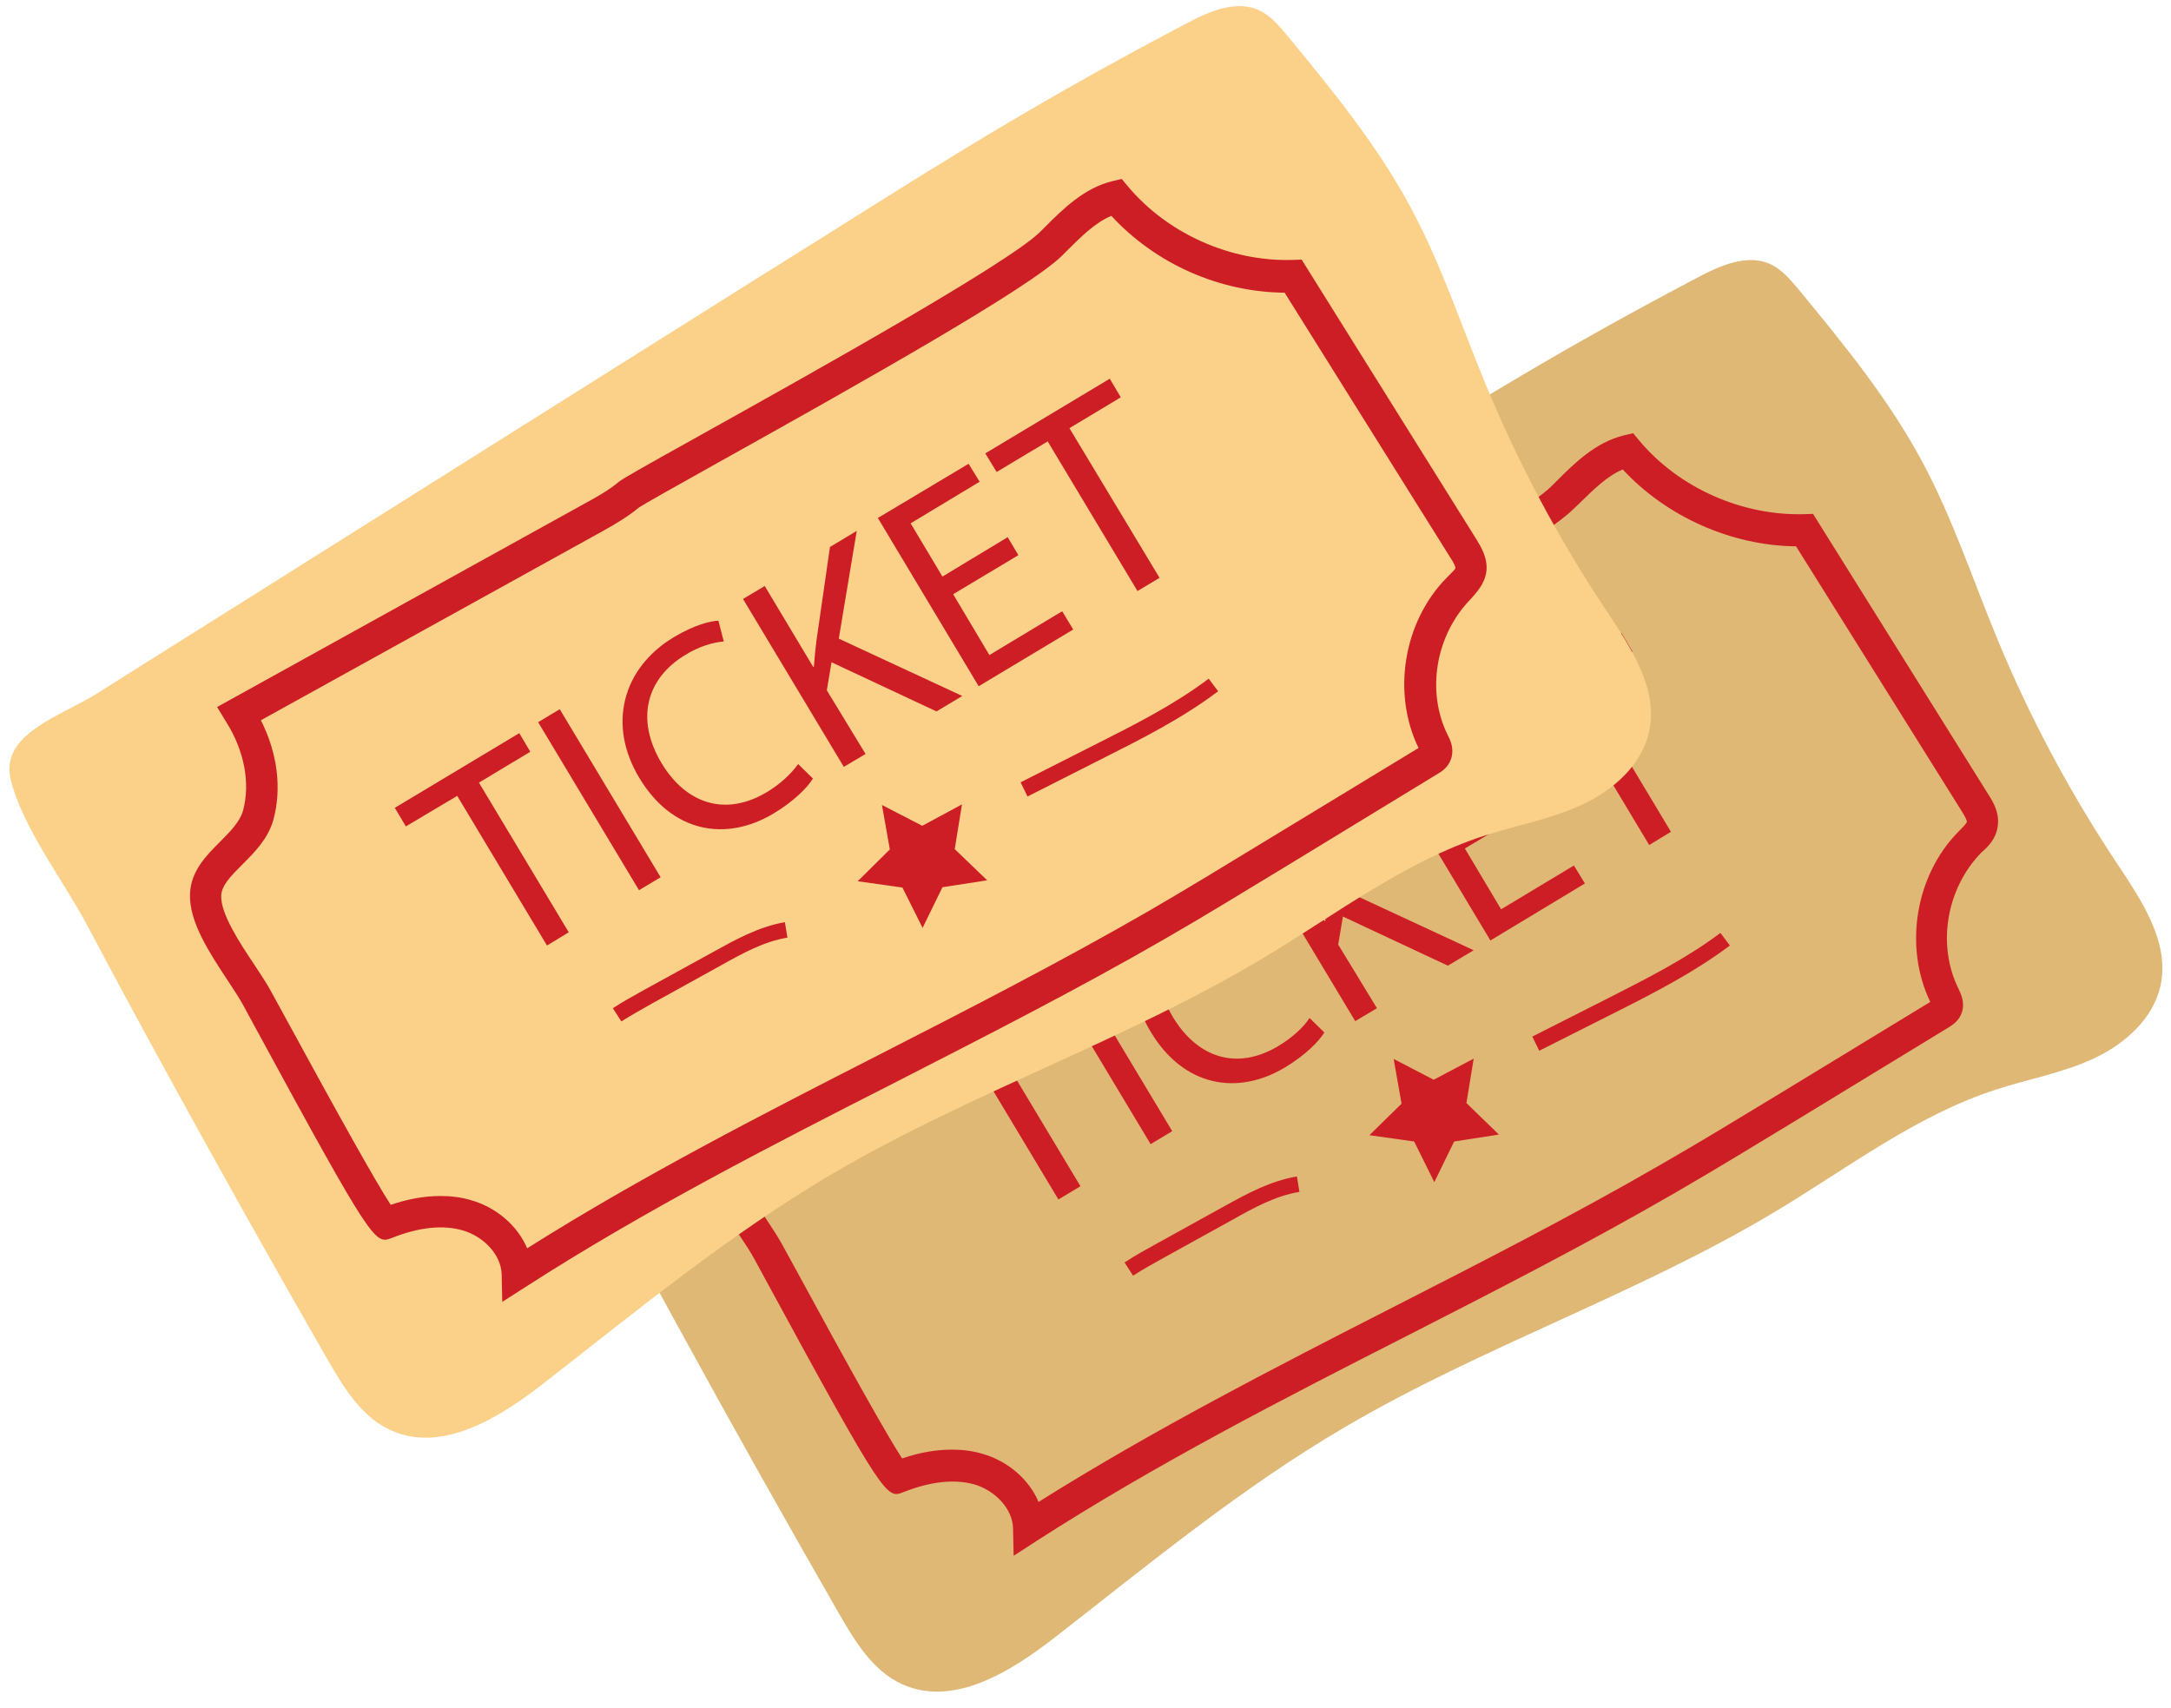 <?xml version="1.0" encoding="UTF-8" standalone="no"?><svg xmlns="http://www.w3.org/2000/svg" xmlns:xlink="http://www.w3.org/1999/xlink" fill="#000000" height="54.2" preserveAspectRatio="xMidYMid meet" version="1" viewBox="14.8 21.1 68.9 54.2" width="68.9" zoomAndPan="magnify"><g><g id="change1_1"><path d="M57.57,36.42c1.81-1.14,3.62-2.28,5.45-3.36c1.87-1.11,3.77-2.16,5.69-3.17c0.72-0.38,1.58-0.75,2.31-0.39 c0.34,0.17,0.59,0.47,0.84,0.76c1.45,1.76,2.9,3.53,3.97,5.54c0.94,1.76,1.57,3.67,2.33,5.51c1.04,2.53,2.33,4.95,3.85,7.23 c0.77,1.16,1.65,2.47,1.36,3.83c-0.23,1.07-1.14,1.87-2.13,2.33c-0.99,0.46-2.08,0.65-3.12,0.99c-2.51,0.82-4.66,2.47-6.92,3.83 c-4.4,2.65-9.34,4.3-13.76,6.9c-3.25,1.91-6.17,4.32-9.15,6.64c-1.41,1.1-3.24,2.24-4.87,1.49c-0.92-0.42-1.48-1.35-1.99-2.23 c-1.74-3.03-3.45-6.08-5.13-9.15c-0.84-1.53-1.67-3.07-2.49-4.62c-0.74-1.4-2.07-3.12-2.44-4.65c-0.34-1.45,1.57-2,2.74-2.73 c1.47-0.93,2.94-1.85,4.42-2.78c3.02-1.9,6.04-3.8,9.06-5.7C50.93,40.61,54.25,38.51,57.57,36.42z" fill="#dfb876"/></g></g><g><g id="change2_4"><path d="M78.2,47.33c0.07-0.44-0.16-0.8-0.3-1.02l-5.56-8.9l-0.29,0.01c-1.97,0.05-3.96-0.83-5.22-2.33l-0.2-0.24 l-0.3,0.07c-0.89,0.22-1.55,0.87-2.13,1.45l-0.17,0.17c-1.05,1.03-7.37,4.55-10.77,6.45c-1.99,1.11-2.47,1.38-2.6,1.49 c-0.31,0.26-0.7,0.48-1.07,0.68l-11.67,6.46l0.28,0.45c0.59,0.93,0.78,1.97,0.54,2.84v0c-0.1,0.34-0.4,0.65-0.72,0.97 c-0.44,0.44-0.94,0.94-0.96,1.67c-0.03,0.89,0.63,1.89,1.21,2.76c0.18,0.27,0.34,0.51,0.46,0.73l0.38,0.7 c3.78,6.96,3.83,6.93,4.36,6.72c0.86-0.34,1.61-0.42,2.24-0.25c0.69,0.2,1.22,0.79,1.24,1.38l0.02,0.89L47.71,70 c3.76-2.42,7.81-4.5,11.74-6.5c2.82-1.44,5.73-2.93,8.51-4.54c1.26-0.73,2.51-1.49,3.81-2.28l4.87-2.97 c0.11-0.07,0.33-0.2,0.42-0.47c0.11-0.32-0.03-0.6-0.1-0.75c-0.69-1.38-0.4-3.18,0.72-4.33C77.89,47.98,78.15,47.72,78.2,47.33z M76.94,47.51c-1.36,1.39-1.72,3.65-0.88,5.39l-4.86,2.96c-1.24,0.75-2.48,1.51-3.74,2.23c-2.77,1.6-5.67,3.08-8.47,4.51 c-3.74,1.91-7.6,3.89-11.23,6.17c-0.3-0.71-0.97-1.3-1.79-1.53c-0.3-0.09-0.62-0.13-0.96-0.13c-0.5,0-1.03,0.09-1.58,0.28 c-0.44-0.67-1.6-2.73-3.45-6.14l-0.39-0.71c-0.13-0.23-0.31-0.5-0.5-0.79c-0.45-0.68-1.06-1.6-1.04-2.18 c0.01-0.33,0.32-0.64,0.67-0.99c0.38-0.38,0.81-0.81,0.98-1.4c0.28-1,0.14-2.13-0.39-3.18l10.77-5.96 c0.41-0.23,0.84-0.47,1.21-0.78c0.14-0.1,1.27-0.73,2.46-1.39c4.76-2.65,9.93-5.57,10.98-6.61l0.18-0.17 c0.46-0.45,0.89-0.88,1.39-1.09c1.39,1.5,3.45,2.42,5.5,2.44l5.26,8.41c0.05,0.08,0.17,0.27,0.16,0.34 C77.2,47.25,77.07,47.38,76.94,47.51z" fill="#cd1e25"/></g><g id="change2_2"><path d="M47.87 53.03L47.52 52.44 43.57 54.81 43.92 55.4 45.54 54.42 48.39 59.17 49.09 58.75 46.24 54z" fill="#cd1e25"/></g><g id="change2_17"><path d="M49.66 51.43H50.46V57.65H49.66z" fill="#cd1e25" transform="rotate(-30.977 50.063 54.543)"/></g><g id="change2_10"><path d="M55.37,54.3c-1.3,0.78-2.55,0.39-3.34-0.91c-0.84-1.4-0.49-2.7,0.76-3.45c0.44-0.27,0.87-0.39,1.21-0.42 l-0.17-0.66c-0.24,0.01-0.74,0.12-1.41,0.52c-1.65,0.99-2.11,2.8-1.1,4.47c1.05,1.75,2.76,2.03,4.26,1.13 c0.65-0.39,1.08-0.83,1.25-1.11l-0.47-0.46C56.17,53.71,55.79,54.05,55.37,54.3z" fill="#cd1e25"/></g><g id="change2_13"><path d="M57.27,51.08l0.15-0.89l3.33,1.56l0.82-0.49l-3.92-1.82l0.57-3.42l-0.85,0.51l-0.43,2.98 c-0.03,0.25-0.06,0.53-0.08,0.82l-0.02,0.01l-1.54-2.57l-0.69,0.41l3.2,5.33l0.69-0.41L57.27,51.08z" fill="#cd1e25"/></g><g id="change2_15"><path d="M65.1 49.14L64.75 48.57 62.44 49.96 61.29 48.03 63.36 46.79 63.02 46.22 60.94 47.46 59.93 45.78 62.12 44.46 61.78 43.88 58.9 45.61 62.1 50.95z" fill="#cd1e25"/></g><g id="change2_16"><path d="M64.29 43.17L67.14 47.92 67.83 47.5 64.98 42.75 66.61 41.78 66.26 41.19 62.31 43.56 62.66 44.15z" fill="#cd1e25"/></g><g id="change2_19"><path d="M53.7,59.36l-2.17,1.2c-0.34,0.19-0.7,0.38-1.04,0.61l0.27,0.42c0.32-0.21,0.67-0.4,1.01-0.59l2.17-1.2 c0.66-0.37,1.35-0.75,2.1-0.87l-0.08-0.49C55.12,58.58,54.37,58.99,53.7,59.36z" fill="#cd1e25"/></g><g id="change2_11"><path d="M65.84,52.78L63.43,54l0.22,0.45l2.42-1.22c1.23-0.62,2.5-1.27,3.63-2.12l-0.3-0.4 C68.31,51.53,67.06,52.16,65.84,52.78z" fill="#cd1e25"/></g><g id="change2_18"><path d="M61.57 54.7L60.3 55.37 59.03 54.71 59.28 56.13 58.26 57.13 59.68 57.33 60.32 58.62 60.95 57.33 62.37 57.11 61.34 56.11z" fill="#cd1e25"/></g></g><g><g id="change3_1"><path d="M41.34,28.36c1.81-1.14,3.62-2.28,5.45-3.36c1.87-1.11,3.77-2.16,5.69-3.17c0.72-0.38,1.58-0.75,2.31-0.39 c0.34,0.17,0.59,0.47,0.84,0.76c1.45,1.76,2.9,3.53,3.97,5.54c0.94,1.76,1.57,3.67,2.33,5.51c1.04,2.53,2.33,4.95,3.85,7.23 c0.77,1.16,1.65,2.47,1.36,3.83c-0.23,1.07-1.14,1.87-2.13,2.33c-0.99,0.46-2.08,0.65-3.12,0.99c-2.51,0.82-4.66,2.47-6.92,3.83 c-4.4,2.65-9.34,4.3-13.76,6.9c-3.25,1.91-6.17,4.32-9.15,6.64c-1.41,1.1-3.24,2.24-4.87,1.49c-0.92-0.42-1.48-1.35-1.99-2.23 c-1.74-3.03-3.45-6.08-5.13-9.15c-0.84-1.53-1.67-3.07-2.49-4.62c-0.74-1.4-2.07-3.12-2.44-4.65c-0.34-1.45,1.57-2,2.74-2.73 c1.47-0.93,2.94-1.85,4.42-2.78c3.02-1.9,6.04-3.8,9.06-5.7C34.69,32.54,38.01,30.44,41.34,28.36z" fill="#fbd189"/></g></g><g><g id="change2_7"><path d="M61.97,39.26c0.06-0.44-0.17-0.8-0.3-1.02l-5.56-8.9l-0.29,0.01c-1.96,0.06-3.96-0.83-5.22-2.33l-0.2-0.24 l-0.3,0.07c-0.89,0.22-1.55,0.87-2.13,1.45l-0.17,0.17c-1.05,1.02-7.36,4.54-10.75,6.43c-2.01,1.12-2.5,1.4-2.62,1.5 c-0.31,0.26-0.7,0.48-1.07,0.68l-11.67,6.46L21.97,44c0.59,0.93,0.78,1.97,0.54,2.84v0c-0.1,0.34-0.4,0.65-0.72,0.97 c-0.44,0.44-0.94,0.94-0.96,1.67c-0.03,0.89,0.63,1.88,1.21,2.76c0.18,0.27,0.34,0.52,0.46,0.73l0.39,0.72 c3.76,6.92,3.81,6.91,4.35,6.7c0.86-0.34,1.61-0.42,2.24-0.24c0.69,0.2,1.22,0.79,1.24,1.38l0.02,0.89l0.75-0.48 c3.76-2.42,7.82-4.5,11.75-6.5c2.81-1.44,5.72-2.92,8.51-4.53c1.27-0.73,2.52-1.5,3.81-2.28l4.87-2.97 c0.11-0.06,0.33-0.2,0.42-0.47c0.11-0.32-0.02-0.6-0.1-0.75c-0.69-1.38-0.4-3.18,0.73-4.33C61.65,39.91,61.91,39.65,61.97,39.26z M60.7,39.45c-1.36,1.39-1.73,3.65-0.88,5.39l-4.84,2.94c-1.25,0.76-2.49,1.52-3.75,2.25c-2.76,1.59-5.66,3.08-8.46,4.51 c-3.74,1.91-7.61,3.89-11.24,6.18c-0.3-0.71-0.97-1.3-1.79-1.53c-0.3-0.09-0.62-0.13-0.96-0.13c-0.5,0-1.02,0.09-1.58,0.28 c-0.44-0.67-1.59-2.72-3.44-6.12l-0.4-0.73c-0.13-0.23-0.31-0.5-0.5-0.79c-0.45-0.67-1.06-1.6-1.04-2.17 c0.01-0.33,0.32-0.64,0.67-0.99c0.38-0.38,0.81-0.81,0.98-1.4c0.28-1,0.14-2.13-0.39-3.18l10.77-5.96 c0.41-0.23,0.84-0.47,1.21-0.78c0.14-0.1,1.28-0.74,2.48-1.41c4.75-2.65,9.91-5.56,10.96-6.59l0.18-0.18 c0.45-0.45,0.89-0.88,1.39-1.09c1.41,1.53,3.43,2.42,5.5,2.44l5.26,8.41c0.05,0.07,0.17,0.27,0.16,0.34 C60.97,39.18,60.84,39.31,60.7,39.45z" fill="#cd1e25"/></g><g id="change2_12"><path d="M31.63 44.96L31.28 44.37 27.33 46.74 27.68 47.33 29.31 46.36 32.16 51.11 32.85 50.69 30 45.94z" fill="#cd1e25"/></g><g id="change2_9"><path d="M33.42 43.37H34.22V49.59H33.42z" fill="#cd1e25" transform="rotate(-30.977 33.825 46.477)"/></g><g id="change2_14"><path d="M39.14,46.24c-1.3,0.78-2.55,0.39-3.34-0.91c-0.84-1.4-0.49-2.7,0.76-3.45c0.44-0.27,0.87-0.39,1.21-0.42 l-0.17-0.66c-0.24,0.01-0.74,0.12-1.41,0.52c-1.65,0.99-2.11,2.8-1.1,4.47c1.05,1.75,2.76,2.03,4.26,1.13 c0.65-0.39,1.08-0.83,1.25-1.11l-0.47-0.46C39.93,45.64,39.56,45.99,39.14,46.24z" fill="#cd1e25"/></g><g id="change2_20"><path d="M41.04,43.01l0.15-0.89l3.33,1.56l0.82-0.49l-3.92-1.82l0.57-3.42l-0.85,0.51l-0.43,2.98 c-0.03,0.25-0.06,0.53-0.08,0.82l-0.02,0.01l-1.54-2.57l-0.69,0.41l3.2,5.33l0.69-0.41L41.04,43.01z" fill="#cd1e25"/></g><g id="change2_1"><path d="M48.86 41.08L48.51 40.5 46.2 41.89 45.05 39.96 47.12 38.72 46.78 38.15 44.71 39.4 43.7 37.71 45.89 36.39 45.54 35.82 42.66 37.54 45.86 42.88z" fill="#cd1e25"/></g><g id="change2_5"><path d="M48.05 35.11L50.9 39.86 51.6 39.44 48.74 34.69 50.37 33.71 50.02 33.12 46.07 35.49 46.43 36.08z" fill="#cd1e25"/></g><g id="change2_6"><path d="M37.46,51.3l-2.22,1.22c-0.34,0.19-0.67,0.37-0.99,0.58l0.27,0.42c0.31-0.2,0.64-0.38,1.01-0.59l2.17-1.2 c0.66-0.37,1.35-0.75,2.09-0.87l-0.08-0.49C38.88,50.51,38.13,50.93,37.46,51.3z" fill="#cd1e25"/></g><g id="change2_8"><path d="M49.6,44.71l-2.41,1.22l0.22,0.45l2.41-1.22c1.23-0.62,2.5-1.26,3.64-2.12l-0.3-0.4 C52.06,43.47,50.81,44.1,49.6,44.71z" fill="#cd1e25"/></g><g id="change2_3"><path d="M45.33 46.63L44.07 47.31 42.79 46.65 43.04 48.06 42.02 49.07 43.44 49.27 44.08 50.55 44.71 49.26 46.13 49.04 45.1 48.05z" fill="#cd1e25"/></g></g></svg>